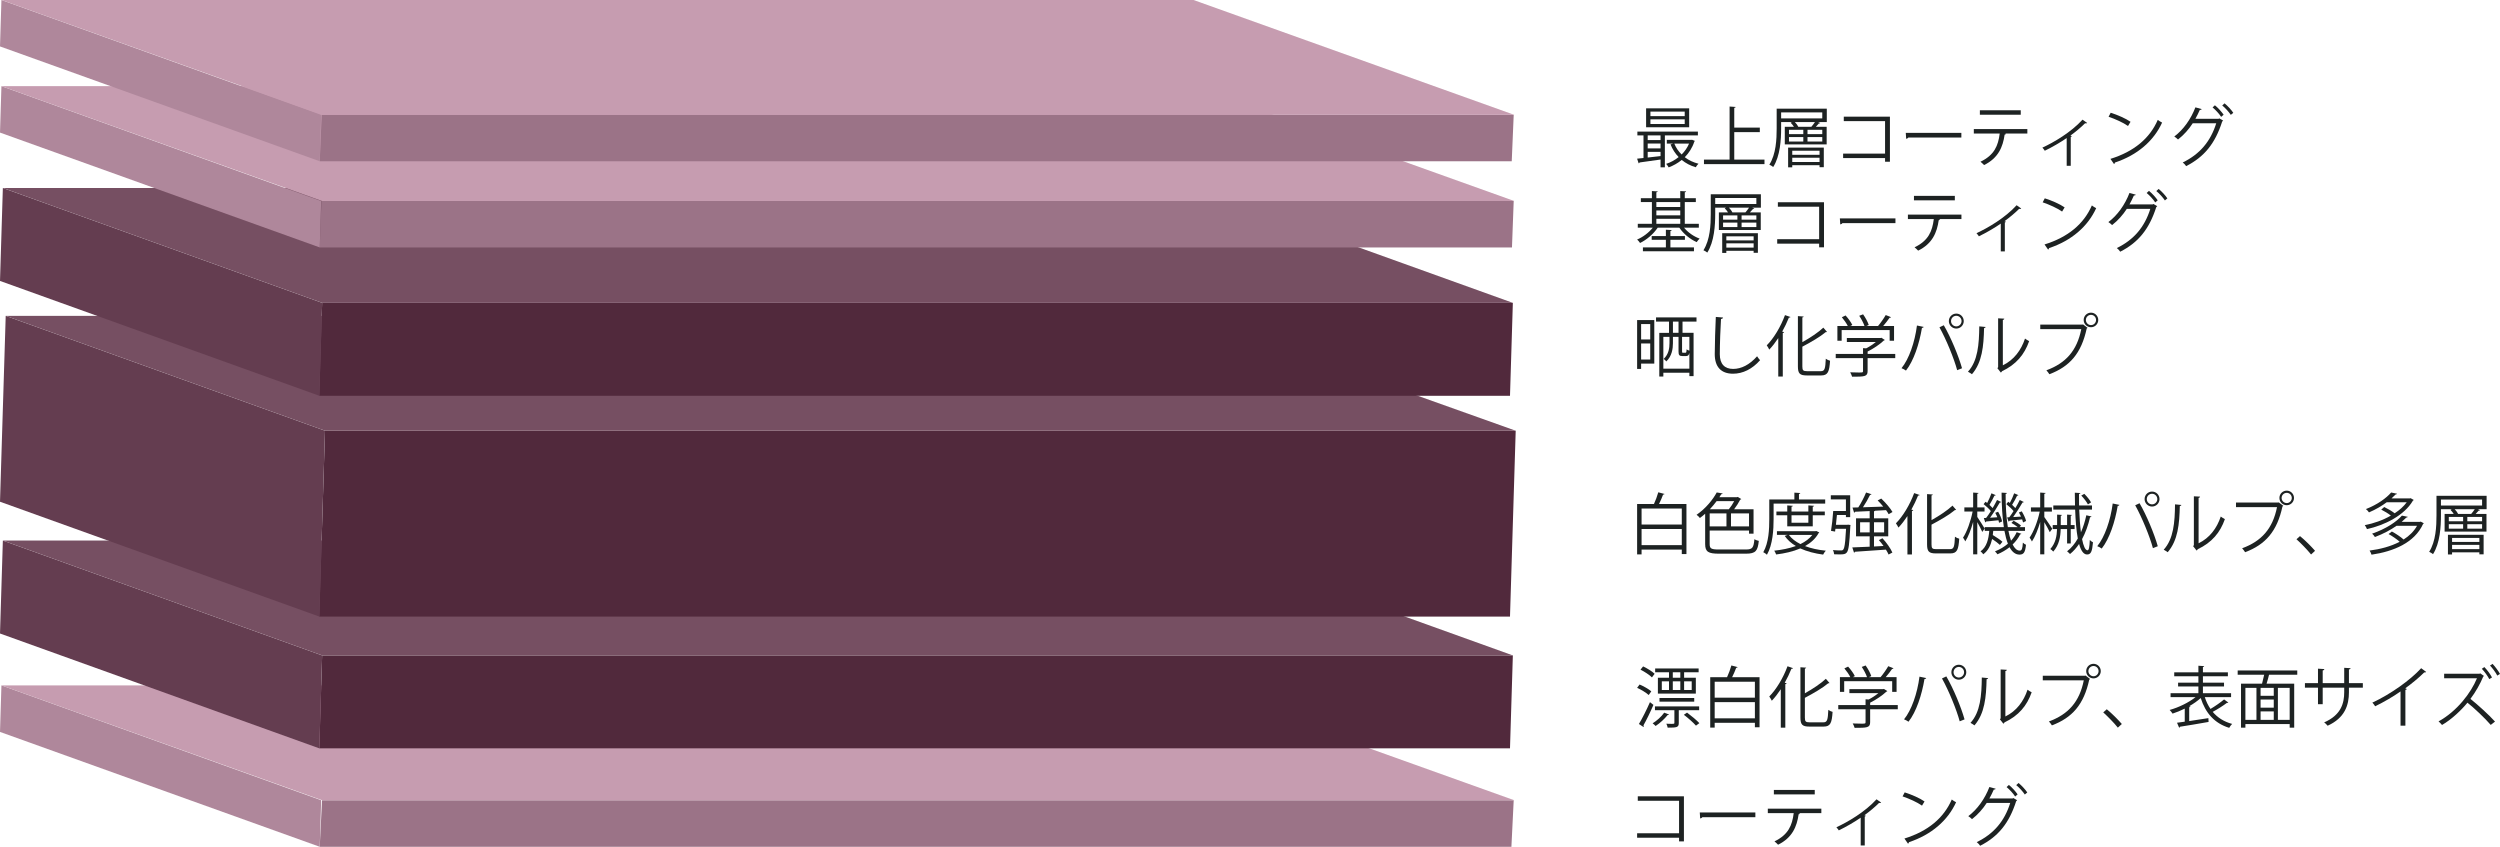 <?xml version="1.0" encoding="UTF-8"?><svg id="Lager_1" xmlns="http://www.w3.org/2000/svg" width="638.318" height="216.205" viewBox="0 0 638.318 216.205"><defs><style>.cls-1{fill:#af879b;}.cls-2{fill:#c69cb0;}.cls-3{fill:#1d2222;}.cls-4{fill:#9b7387;}.cls-5{fill:#643d50;}.cls-6{fill:#764f62;}.cls-7{fill:#51293c;}.cls-8{isolation:isolate;}</style></defs><g><path class="cls-3" d="M429.95,203.321v11.508h-1.241v-.935h-10.709v-1.139h10.709v-8.295h-10.539v-1.14h11.78Z"/><path class="cls-3" d="M433.997,207.452h14.194v1.207h-13.548c-.102,.17-.323,.289-.544,.323l-.102-1.53Z"/><path class="cls-3" d="M465.038,207.621h-5.745l.288,.085c-.033,.102-.152,.188-.34,.204-.459,3.162-1.614,5.983-5.252,7.769-.204-.222-.629-.629-.918-.851,3.535-1.699,4.521-4.079,4.912-7.207h-6.612v-1.139h13.667v1.139Zm-1.683-4.793h-10.438v-1.14h10.438v1.14Z"/><path class="cls-3" d="M480.304,204.919c-.067,.085-.17,.118-.288,.118-.086,0-.153-.017-.238-.033-1.088,1.088-2.482,2.243-3.74,3.144,.222,.085,.323,.119,.374,.152-.033,.068-.152,.153-.289,.188v7.377h-1.036v-7.088c-1.445,1.02-3.757,2.362-5.593,3.246-.136-.204-.408-.611-.612-.799,2.924-1.343,7.31-3.909,10.25-7.139l1.173,.833Z"/><path class="cls-3" d="M486.323,202.318c1.768,.561,3.808,1.445,5.065,2.312l-.645,1.07c-1.225-.866-3.231-1.768-4.964-2.362l.544-1.02Zm-.068,11.78c6.035-1.87,10.046-5.253,12.086-9.961,.357,.289,.748,.51,1.105,.697-2.125,4.657-6.272,8.277-12.035,10.198-.017,.153-.119,.323-.238,.392l-.918-1.326Z"/><path class="cls-3" d="M515.035,204.324c-.068,.102-.153,.188-.255,.255-1.802,5.627-4.59,9.026-9.196,11.372-.186-.289-.527-.68-.867-.935,4.369-2.125,7.106-5.389,8.551-10.012h-6.001c-.985,1.529-2.243,2.957-3.757,4.147-.221-.238-.629-.561-.951-.766,2.312-1.733,4.232-4.419,5.388-7.445l1.599,.442c-.052,.17-.255,.238-.477,.221-.34,.766-.731,1.581-1.122,2.261h5.916l.204-.102,.969,.56Zm-2.107-3.909c.799,.645,1.733,1.683,2.227,2.414l-.629,.544c-.51-.782-1.428-1.785-2.193-2.414l.596-.544Zm2.464-.493c.8,.646,1.734,1.666,2.228,2.414l-.629,.526c-.511-.765-1.395-1.75-2.193-2.397l.595-.544Z"/></g><g><path class="cls-3" d="M433.519,34.564h-8.432v8.159h-1.105v-1.989c-2.022,.306-4.028,.578-5.354,.748-.017,.119-.119,.204-.238,.221l-.391-1.19,1.632-.17v-5.779h-1.563v-.969h15.451v.969Zm-2.227-6.901v4.828h-10.998v-4.828h10.998Zm-7.31,8.108v-1.207h-3.28v1.207h3.28Zm0,2.124v-1.241h-3.28v1.241h3.28Zm-3.28,.884v1.445c1.036-.119,2.158-.238,3.28-.374v-1.071h-3.28Zm9.451-9.128v-1.156h-8.755v1.156h8.755Zm0,2.006v-1.19h-8.755v1.19h8.755Zm1.869,4.029l.731,.289c-.052,.102-.102,.136-.153,.204-.51,1.564-1.377,2.89-2.431,3.961,.985,.765,2.176,1.326,3.502,1.665-.255,.221-.544,.629-.697,.901-1.36-.391-2.566-1.037-3.587-1.87-1.003,.833-2.158,1.462-3.331,1.904-.137-.272-.426-.68-.646-.901,1.122-.357,2.227-.952,3.196-1.734-.885-.901-1.581-1.989-2.074-3.229l.663-.204h-1.615v-.952h6.238l.204-.034Zm-4.521,.986c.425,1.054,1.054,1.989,1.87,2.771,.782-.782,1.444-1.717,1.887-2.771h-3.757Z"/><path class="cls-3" d="M442.803,40.752h7.717v1.156h-15.451v-1.156h6.544v-13.548l1.547,.102c-.017,.119-.119,.204-.356,.238v5.031h6.527v1.156h-6.527v7.021Z"/><path class="cls-3" d="M466.432,27.748v3.417h-2.227l.544,.238c-.051,.102-.188,.136-.34,.119-.204,.238-.493,.56-.782,.85h2.771v4.505h-10.691v-4.505h2.328c-.221-.357-.526-.748-.833-1.037l.34-.17h-2.771v1.598c0,2.907-.237,7.071-2.022,9.876-.204-.187-.697-.476-.986-.595,1.717-2.703,1.87-6.511,1.87-9.281v-5.015h12.8Zm-1.156,2.482v-1.53h-10.505v1.53h10.505Zm-8.72,12.494v-5.031h9.111v4.997h-1.088v-.51h-6.97v.544h-1.054Zm.221-9.587v1.105h3.655v-1.105h-3.655Zm0,1.853v1.139h3.655v-1.139h-3.655Zm7.803,3.502h-6.97v1.037h6.97v-1.037Zm-6.97,2.873h6.97v-1.088h-6.97v1.088Zm.663-10.199c.374,.373,.714,.833,.884,1.206h3.332c.306-.357,.663-.816,.918-1.206h-5.134Zm7.003,3.077v-1.105h-3.773v1.105h3.773Zm0,1.887v-1.139h-3.773v1.139h3.773Z"/><path class="cls-3" d="M482.548,29.788v11.508h-1.241v-.935h-10.709v-1.139h10.709v-8.295h-10.539v-1.139h11.78Z"/><path class="cls-3" d="M486.595,33.918h14.194v1.207h-13.548c-.102,.17-.323,.289-.544,.323l-.102-1.53Z"/><path class="cls-3" d="M517.636,34.088h-5.745l.288,.085c-.033,.102-.152,.187-.34,.204-.459,3.162-1.614,5.983-5.252,7.768-.204-.221-.629-.629-.918-.85,3.535-1.7,4.521-4.08,4.912-7.207h-6.612v-1.139h13.667v1.139Zm-1.683-4.793h-10.438v-1.139h10.438v1.139Z"/><path class="cls-3" d="M532.901,31.386c-.067,.085-.17,.119-.288,.119-.086,0-.153-.017-.238-.034-1.088,1.088-2.482,2.244-3.74,3.145,.222,.085,.323,.119,.374,.153-.033,.068-.152,.153-.289,.187v7.377h-1.036v-7.088c-1.445,1.02-3.757,2.362-5.593,3.247-.136-.204-.408-.612-.612-.799,2.924-1.343,7.31-3.91,10.25-7.14l1.173,.833Z"/><path class="cls-3" d="M538.921,28.785c1.768,.561,3.808,1.445,5.065,2.312l-.645,1.071c-1.225-.867-3.231-1.768-4.964-2.362l.544-1.02Zm-.068,11.78c6.035-1.87,10.046-5.252,12.086-9.961,.357,.289,.748,.51,1.105,.697-2.125,4.658-6.272,8.278-12.035,10.199-.017,.153-.119,.323-.238,.391l-.918-1.326Z"/><path class="cls-3" d="M567.633,30.791c-.068,.102-.153,.187-.255,.255-1.802,5.627-4.59,9.026-9.196,11.372-.186-.289-.527-.68-.867-.935,4.369-2.125,7.106-5.389,8.551-10.012h-6.001c-.985,1.53-2.243,2.958-3.757,4.147-.221-.238-.629-.56-.951-.765,2.312-1.734,4.232-4.419,5.388-7.445l1.599,.442c-.052,.17-.255,.238-.477,.221-.34,.765-.731,1.581-1.122,2.261h5.916l.204-.102,.969,.561Zm-2.107-3.91c.799,.646,1.733,1.683,2.227,2.414l-.629,.544c-.51-.782-1.428-1.785-2.193-2.414l.596-.544Zm2.464-.493c.8,.646,1.734,1.666,2.228,2.414l-.629,.527c-.511-.765-1.395-1.751-2.193-2.397l.595-.544Z"/></g><g><path class="cls-3" d="M433.758,58.132h-3.774c.986,1.207,2.482,2.261,3.978,2.788-.237,.221-.577,.612-.747,.901-1.684-.731-3.4-2.142-4.436-3.688h-5.524c-1.071,1.615-2.839,3.111-4.505,3.91-.17-.272-.493-.663-.748-.884,1.445-.595,2.992-1.751,3.994-3.026h-3.824v-.986h3.603v-5.559h-2.821v-.986h2.821v-1.819l1.48,.085c-.018,.136-.119,.204-.341,.238v1.496h6.103v-1.819l1.496,.085c-.017,.136-.119,.221-.34,.238v1.496h2.821v.986h-2.821v5.559h3.587v.986Zm-7.259,3.094v1.938h6.018v.986h-13.038v-.986h5.865v-1.938h-3.621v-.952h3.621v-1.615l1.495,.085c-.017,.119-.119,.204-.34,.238v1.292h3.706v.952h-3.706Zm2.516-9.638h-6.103v1.258h6.103v-1.258Zm-6.103,2.142v1.258h6.103v-1.258h-6.103Zm0,2.142v1.275h6.103v-1.275h-6.103Z"/><path class="cls-3" d="M449.602,49.599v3.417h-2.227l.544,.238c-.051,.102-.188,.136-.34,.119-.204,.238-.493,.56-.782,.85h2.771v4.505h-10.691v-4.505h2.328c-.221-.357-.526-.748-.833-1.037l.34-.17h-2.771v1.598c0,2.907-.237,7.071-2.022,9.876-.204-.187-.697-.476-.986-.595,1.717-2.703,1.87-6.511,1.87-9.281v-5.015h12.8Zm-1.156,2.482v-1.53h-10.505v1.53h10.505Zm-8.72,12.494v-5.031h9.111v4.997h-1.088v-.51h-6.97v.544h-1.054Zm.221-9.587v1.105h3.655v-1.105h-3.655Zm0,1.853v1.139h3.655v-1.139h-3.655Zm7.803,3.502h-6.97v1.037h6.97v-1.037Zm-6.97,2.873h6.97v-1.088h-6.97v1.088Zm.663-10.199c.374,.373,.714,.833,.884,1.206h3.332c.306-.357,.663-.816,.918-1.206h-5.134Zm7.003,3.077v-1.105h-3.773v1.105h3.773Zm0,1.887v-1.139h-3.773v1.139h3.773Z"/><path class="cls-3" d="M465.718,51.639v11.508h-1.241v-.935h-10.709v-1.139h10.709v-8.295h-10.539v-1.139h11.78Z"/><path class="cls-3" d="M469.765,55.769h14.194v1.207h-13.548c-.102,.17-.323,.289-.544,.323l-.102-1.53Z"/><path class="cls-3" d="M500.806,55.939h-5.745l.288,.085c-.033,.102-.152,.187-.34,.204-.459,3.162-1.614,5.983-5.252,7.768-.204-.221-.629-.629-.918-.85,3.535-1.7,4.521-4.08,4.912-7.207h-6.612v-1.139h13.667v1.139Zm-1.683-4.793h-10.438v-1.139h10.438v1.139Z"/><path class="cls-3" d="M516.071,53.236c-.067,.085-.17,.119-.288,.119-.086,0-.153-.017-.238-.034-1.088,1.088-2.482,2.244-3.74,3.145,.222,.085,.323,.119,.374,.153-.033,.068-.152,.153-.289,.187v7.377h-1.036v-7.088c-1.445,1.02-3.757,2.362-5.593,3.247-.136-.204-.408-.612-.612-.799,2.924-1.343,7.31-3.91,10.25-7.14l1.173,.833Z"/><path class="cls-3" d="M522.091,50.636c1.768,.561,3.808,1.445,5.065,2.312l-.645,1.071c-1.225-.867-3.231-1.768-4.964-2.362l.544-1.02Zm-.068,11.78c6.035-1.87,10.046-5.252,12.086-9.961,.357,.289,.748,.51,1.105,.697-2.125,4.658-6.272,8.278-12.035,10.199-.017,.153-.119,.323-.238,.391l-.918-1.326Z"/><path class="cls-3" d="M550.803,52.641c-.068,.102-.153,.187-.255,.255-1.802,5.627-4.59,9.026-9.196,11.372-.186-.289-.527-.68-.867-.935,4.369-2.125,7.106-5.389,8.551-10.012h-6.001c-.985,1.53-2.243,2.958-3.757,4.147-.221-.238-.629-.56-.951-.765,2.312-1.734,4.232-4.419,5.388-7.445l1.599,.442c-.052,.17-.255,.238-.476,.221-.34,.765-.731,1.581-1.122,2.261h5.916l.204-.102,.969,.561Zm-2.107-3.91c.799,.646,1.733,1.683,2.227,2.414l-.629,.544c-.51-.782-1.428-1.785-2.193-2.414l.596-.544Zm2.464-.493c.8,.646,1.734,1.666,2.228,2.414l-.629,.527c-.511-.765-1.395-1.751-2.193-2.397l.595-.544Z"/></g><g><path class="cls-3" d="M425.003,126.122c-.034,.102-.17,.17-.374,.17-.255,.714-.645,1.615-1.037,2.397h7.004v12.782h-1.19v-1.139h-10.267v1.224h-1.139v-12.867h4.3c.408-.885,.867-2.108,1.105-2.992l1.598,.425Zm4.402,3.723h-10.267v4.08h10.267v-4.08Zm-10.267,9.35h10.267v-4.131h-10.267v4.131Z"/><path class="cls-3" d="M436.529,138.94c0,1.088,.357,1.359,2.278,1.359h6.986c1.683,0,1.954-.476,2.158-2.635,.289,.204,.782,.374,1.122,.442-.273,2.516-.765,3.264-3.28,3.264h-6.885c-2.703,0-3.535-.459-3.535-2.448v-7.751c-.426,.374-.867,.748-1.344,1.088-.186-.255-.56-.629-.85-.816,2.414-1.665,4.199-3.943,5.15-5.711l1.513,.255c-.033,.119-.152,.204-.374,.221-.136,.238-.288,.477-.459,.731h4.505l.188-.068,.9,.561c-.051,.067-.153,.118-.272,.136-.392,.765-.97,1.683-1.565,2.465h4.964v6.221h-1.156v-.799h-10.046v3.485Zm0-7.854v3.314h4.284v-3.314h-4.284Zm4.879-1.054c.493-.578,1.003-1.36,1.377-2.074h-4.488c-.51,.68-1.088,1.377-1.733,2.074h4.845Zm5.167,4.368v-3.314h-4.606v3.314h4.606Z"/><path class="cls-3" d="M466.023,128.587h-13.174v3.943c0,2.652-.204,6.511-1.7,9.111-.186-.204-.663-.526-.935-.645,1.411-2.465,1.53-5.967,1.53-8.466v-4.997h6.408v-1.751l1.513,.102c-.018,.118-.102,.203-.34,.237v1.411h6.697v1.054Zm-2.278,6.986l.766,.374c-.034,.085-.102,.136-.17,.17-.782,1.411-1.989,2.499-3.468,3.314,1.563,.596,3.365,.986,5.303,1.173-.255,.255-.526,.697-.68,1.003-2.142-.289-4.131-.799-5.83-1.58-1.836,.799-3.978,1.274-6.171,1.547-.085-.289-.306-.715-.492-.97,1.92-.203,3.841-.577,5.524-1.19-1.173-.697-2.125-1.547-2.839-2.566l.714-.273h-2.703v-.952h9.842l.204-.051Zm-.9-1.19h-6.511v-2.822h-2.771v-.951h2.771v-1.565l1.428,.102c-.017,.118-.118,.203-.34,.221v1.241h4.301v-1.565l1.462,.102c-.017,.118-.119,.203-.34,.221v1.241h3.076v.951h-3.076v2.822Zm-6.103,2.192c.697,.952,1.717,1.717,2.958,2.346,1.24-.611,2.295-1.377,3.042-2.346h-6Zm4.981-5.015h-4.301v1.904h4.301v-1.904Z"/><path class="cls-3" d="M471.635,133.993l.237-.033,.612,.085-.051,.356c-.222,4.505-.425,6.103-.901,6.663-.356,.426-.731,.493-1.903,.493-.392,0-.851,0-1.326-.034-.017-.322-.136-.765-.323-1.07,.901,.085,1.785,.085,2.142,.085,.646,0,.952-.238,1.225-5.524h-2.72l-.085,.714-1.037-.188c.221-1.309,.459-3.468,.56-5.065h3.247v-2.957h-3.858v-1.071h4.946v5.593h-1.088v-.544h-2.295l-.255,2.498h2.873Zm6.85,5.542c.799-.051,1.615-.085,2.431-.136-.374-.527-.781-1.037-1.19-1.496l.918-.477c1.02,1.105,2.107,2.635,2.532,3.655l-.969,.51c-.152-.357-.391-.799-.68-1.258-2.906,.221-5.949,.425-7.904,.544-.034,.136-.119,.204-.238,.238l-.441-1.344,4.436-.186v-2.651h-3.484v-4.59h3.484v-1.853c-1.411,.067-2.72,.136-3.723,.17-.034,.136-.136,.221-.255,.237l-.408-1.309,1.478-.034c.714-1.088,1.53-2.668,1.989-3.808l1.394,.442c-.051,.102-.186,.153-.374,.17-.459,.935-1.155,2.176-1.818,3.162,1.581-.052,3.399-.102,5.185-.171-.459-.544-.952-1.105-1.428-1.58l.918-.477c1.088,1.037,2.328,2.465,2.872,3.434l-.985,.561c-.153-.307-.392-.646-.663-1.037l-2.788,.153c-.051,.067-.136,.118-.289,.136v1.802h3.638v4.59h-3.638v2.601Zm-3.553-3.603h2.448v-2.584h-2.448v2.584Zm6.137-2.584h-2.584v2.584h2.584v-2.584Z"/><path class="cls-3" d="M487.019,141.575v-9.809c-.731,1.105-1.496,2.108-2.295,2.94-.136-.289-.441-.815-.645-1.088,1.768-1.768,3.569-4.742,4.657-7.717l1.394,.476c-.067,.153-.221,.188-.391,.153-.493,1.224-1.071,2.431-1.717,3.587l.493,.136c-.034,.119-.119,.204-.34,.221v11.101h-1.156Zm6.153-2.533c0,.952,.204,1.173,1.19,1.173h3.553c.97,0,1.122-.645,1.241-3.179,.289,.221,.748,.442,1.088,.51-.186,2.788-.527,3.757-2.277,3.757h-3.672c-1.751,0-2.261-.476-2.261-2.295v-12.851l1.478,.102c-.017,.118-.102,.203-.34,.237v6.307c2.006-1.122,4.08-2.499,5.354-3.706l.935,1.088c-.067,.052-.186,.085-.322,.052-1.428,1.206-3.774,2.566-5.967,3.723v5.082Z"/><path class="cls-3" d="M504.853,131.987c.441,.629,1.632,2.517,1.887,2.976l-.612,.85c-.221-.544-.799-1.649-1.274-2.499v8.227h-1.054v-8.278c-.544,1.938-1.258,3.808-2.006,4.964-.136-.289-.408-.715-.578-.952,.986-1.462,1.989-4.267,2.447-6.663h-2.107v-1.055h2.244v-3.79l1.377,.102c-.018,.102-.102,.188-.323,.221v3.468h1.853v1.055h-1.853v1.376Zm7.955,3.553c.188,.952,.408,1.802,.663,2.516,.612-.662,1.105-1.394,1.444-2.176l1.19,.408c-.034,.102-.136,.153-.306,.153-.459,.935-1.105,1.802-1.921,2.584,.51,1.003,1.105,1.563,1.818,1.563,.51,0,.697-.425,.799-2.04,.221,.238,.561,.459,.799,.544-.204,1.938-.578,2.516-1.683,2.516-1.054-.017-1.87-.696-2.516-1.887-.901,.697-1.938,1.326-3.094,1.802-.136-.204-.425-.56-.629-.748,1.258-.492,2.38-1.155,3.298-1.954-.357-.901-.646-2.023-.884-3.281h-2.856c-.033,.357-.067,.714-.118,1.071,.884,.527,1.92,1.224,2.464,1.717l-.645,.799c-.442-.425-1.224-1.003-1.988-1.513-.341,1.529-.952,2.958-2.262,3.909-.152-.237-.459-.578-.696-.748,1.581-1.121,2.057-3.127,2.227-5.235h-1.156v-.951h4.879c-.391-2.533-.56-5.559-.578-8.806l1.377,.085c-.017,.119-.102,.204-.34,.238-.017,3.144,.17,6.085,.56,8.482h2.517c-.442-.357-1.055-.782-1.599-1.071l.561-.56c.663,.34,1.478,.85,1.887,1.24l-.357,.392h1.377v.951h-4.232Zm-6.289-3.264l.595-.034c.391-.492,.799-1.105,1.207-1.75-.442-.561-1.207-1.258-1.853-1.769l.492-.611c.137,.102,.273,.204,.425,.306,.392-.748,.851-1.751,1.088-2.465l1.088,.477c-.051,.102-.17,.136-.34,.136-.306,.663-.815,1.648-1.258,2.346,.307,.272,.595,.56,.816,.815,.425-.731,.833-1.462,1.122-2.073l1.054,.526c-.051,.085-.188,.137-.357,.137-.629,1.121-1.614,2.686-2.481,3.875l1.853-.119c-.152-.391-.34-.799-.526-1.139l.731-.272c.476,.781,.901,1.818,1.02,2.481l-.781,.34c-.034-.186-.085-.408-.153-.645-1.224,.136-2.362,.255-3.161,.322-.018,.119-.102,.188-.204,.222l-.374-1.105Zm6.51-.204c.34-.441,.714-1.003,1.088-1.58-.441-.561-1.207-1.258-1.853-1.769l.493-.611,.408,.306c.407-.748,.866-1.751,1.105-2.465l1.088,.477c-.051,.102-.17,.136-.34,.136-.306,.663-.816,1.632-1.275,2.328,.323,.289,.612,.578,.833,.833,.442-.731,.833-1.462,1.122-2.073l1.037,.526c-.034,.085-.17,.137-.34,.137-.612,1.07-1.547,2.566-2.38,3.705,.629-.034,1.292-.067,2.006-.119-.17-.374-.357-.731-.544-1.054l.731-.289c.477,.782,.969,1.802,1.105,2.465l-.766,.374c-.051-.221-.136-.493-.237-.782-1.241,.153-2.431,.273-3.229,.341-.018,.136-.119,.203-.238,.221l-.374-1.071,.56-.034Z"/><path class="cls-3" d="M521.972,132.021c.476,.629,1.733,2.533,2.022,2.992l-.629,.866c-.238-.56-.884-1.683-1.394-2.55v8.211h-1.054v-8.262c-.561,1.938-1.326,3.825-2.108,4.981-.136-.306-.408-.731-.595-.985,1.02-1.462,2.091-4.232,2.584-6.646h-2.244v-1.071h2.363v-3.79l1.394,.102c-.018,.102-.119,.188-.34,.221v3.468h1.938v1.071h-1.938v1.394Zm5.814,3.06h-1.632c-.052,2.006-.408,4.08-1.904,5.763-.152-.221-.51-.527-.748-.663,1.343-1.496,1.666-3.349,1.717-5.1h-1.105v-1.02h1.122v-2.669l1.24,.085c-.017,.119-.102,.188-.306,.222v2.362h1.615v-2.669l1.24,.085c-.017,.102-.102,.188-.306,.204v2.38h.986v1.02h-.986v3.672h-.935v-3.672Zm3.094-4.963c.085,2.142,.221,4.13,.441,5.796,.578-1.325,1.037-2.787,1.377-4.352l1.326,.307c-.051,.136-.17,.203-.374,.203-.477,2.04-1.156,3.944-2.04,5.576,.34,1.751,.816,2.856,1.394,2.856,.341,0,.511-.799,.578-2.635,.221,.238,.561,.493,.816,.595-.204,2.363-.527,3.111-1.513,3.111-.918,0-1.581-1.02-2.04-2.687-.68,1.003-1.445,1.87-2.312,2.567-.171-.188-.527-.527-.748-.697,1.07-.815,1.988-1.938,2.736-3.264-.374-1.989-.578-4.572-.68-7.377h-5.575v-1.054h5.541l-.051-3.264,1.411,.085c0,.118-.102,.203-.341,.237,0,.986,0,1.972,.018,2.941h3.298v1.054h-3.264Zm1.292-4.029c.662,.646,1.41,1.581,1.733,2.176l-.799,.527c-.323-.629-1.037-1.581-1.7-2.261l.766-.442Z"/><path class="cls-3" d="M541.148,128.911c-.051,.136-.188,.238-.442,.255-.68,4.079-2.091,8.38-4.079,10.896-.307-.237-.766-.459-1.14-.611,1.904-2.312,3.4-6.63,3.944-10.896l1.717,.357Zm8.55,11.049c-.799-2.975-2.771-7.803-4.521-10.947l1.105-.526c1.785,3.042,3.774,7.836,4.658,10.98l-1.241,.493Zm-.221-14.448c1.054,0,1.903,.85,1.903,1.921,0,1.036-.85,1.903-1.903,1.903s-1.904-.867-1.904-1.903c0-1.105,.884-1.921,1.904-1.921Zm1.343,1.921c0-.766-.612-1.36-1.343-1.36-.748,0-1.343,.595-1.343,1.36,0,.731,.595,1.343,1.343,1.343,.765,0,1.343-.646,1.343-1.343Z"/><path class="cls-3" d="M556.957,128.927c-.017,.153-.17,.255-.391,.289-.102,4.572-.476,8.737-3.094,11.78-.272-.204-.68-.459-1.02-.646,2.532-2.754,2.839-7.003,2.89-11.575l1.614,.152Zm4.403,9.791c2.838-1.377,4.674-3.858,5.66-6.833,.255,.221,.765,.51,1.054,.663-1.207,3.434-3.314,5.966-6.936,7.683-.051,.137-.17,.273-.289,.341l-.884-1.122,.188-.255v-12.477l1.58,.085c-.017,.153-.136,.289-.373,.323v11.593Z"/><path class="cls-3" d="M570.915,128.316h10.81l.102-.052,1.156,.885c-.051,.067-.102,.118-.204,.152-1.377,6.392-4.334,9.724-9.536,11.695-.186-.307-.526-.748-.765-1.003,4.946-1.819,7.802-4.981,8.907-10.505h-10.471v-1.173Zm12.952-3.043c1.02,0,1.853,.833,1.853,1.87,0,1.02-.832,1.853-1.853,1.853-1.037,0-1.87-.833-1.87-1.853,0-1.071,.867-1.87,1.87-1.87Zm1.292,1.87c0-.731-.578-1.31-1.292-1.31s-1.309,.578-1.309,1.31c0,.714,.595,1.309,1.309,1.309,.748,0,1.292-.629,1.292-1.309Z"/><path class="cls-3" d="M587.252,136.882c1.258,1.003,2.924,2.687,3.842,3.757l-1.02,.935c-.85-1.088-2.584-2.873-3.723-3.894l.901-.799Z"/><path class="cls-3" d="M615.487,127.194l.816,.459c-.051,.085-.119,.119-.204,.152-2.227,3.842-7.292,6.307-11.746,7.293-.119-.289-.356-.766-.56-1.02,2.21-.407,4.606-1.24,6.663-2.431-.645-.51-1.632-1.122-2.465-1.529l.765-.663c.901,.425,1.989,1.07,2.669,1.598,1.241-.799,2.295-1.751,3.077-2.805h-5.117c-1.24,.918-2.736,1.818-4.521,2.584-.17-.273-.526-.663-.781-.851,2.957-1.155,5.218-2.805,6.442-4.232l1.495,.307c-.033,.118-.152,.186-.374,.204-.306,.322-.662,.662-1.036,1.002h4.691l.186-.067Zm2.38,6.051l.204-.067c.645,.323,.731,.374,.799,.425-.017,.085-.102,.119-.186,.17-2.21,4.845-7.599,7.037-13.174,7.854-.085-.323-.306-.799-.493-1.054,2.703-.341,5.423-1.055,7.684-2.244-.731-.663-1.87-1.445-2.839-1.972l.85-.646c1.02,.544,2.244,1.36,2.992,2.04,1.444-.918,2.635-2.073,3.434-3.502h-5.235c-1.48,1.037-3.332,2.04-5.524,2.873-.153-.272-.477-.663-.715-.867,3.553-1.224,6.205-3.009,7.615-4.606l1.496,.307c-.051,.118-.17,.186-.391,.203-.357,.357-.748,.715-1.173,1.088h4.657Z"/><path class="cls-3" d="M634.901,126.599v3.416h-2.227l.544,.238c-.051,.102-.188,.136-.34,.119-.204,.238-.493,.56-.782,.85h2.771v4.505h-10.691v-4.505h2.328c-.221-.356-.526-.748-.833-1.037l.34-.17h-2.771v1.598c0,2.907-.237,7.071-2.022,9.877-.204-.188-.697-.477-.986-.596,1.717-2.702,1.87-6.51,1.87-9.281v-5.014h12.8Zm-1.156,2.481v-1.53h-10.505v1.53h10.505Zm-8.72,12.494v-5.032h9.111v4.998h-1.088v-.51h-6.97v.544h-1.054Zm.221-9.588v1.105h3.655v-1.105h-3.655Zm0,1.853v1.139h3.655v-1.139h-3.655Zm7.803,3.501h-6.97v1.037h6.97v-1.037Zm-6.97,2.873h6.97v-1.088h-6.97v1.088Zm.663-10.199c.374,.374,.714,.833,.884,1.207h3.332c.306-.356,.663-.815,.918-1.207h-5.134Zm7.003,3.077v-1.105h-3.773v1.105h3.773Zm0,1.887v-1.139h-3.773v1.139h3.773Z"/></g><g><path class="cls-3" d="M418.629,174.773c1.054,.442,2.346,1.173,2.991,1.751l-.662,.935c-.612-.577-1.888-1.359-2.958-1.835l.629-.851Zm-.17,10.08c.815-1.343,1.972-3.62,2.821-5.575l.884,.697c-.765,1.802-1.802,3.926-2.55,5.235,.068,.085,.085,.17,.085,.237,0,.068-.017,.137-.051,.188l-1.19-.782Zm1.07-14.703c1.037,.493,2.329,1.274,2.941,1.887-.374,.493-.527,.714-.681,.918-.611-.612-1.869-1.445-2.923-1.972l.662-.833Zm6.612,12.273c-.051,.119-.17,.17-.34,.136-.799,1.003-2.006,2.108-3.076,2.805-.17-.186-.527-.526-.766-.68,1.037-.629,2.228-1.683,2.958-2.72l1.224,.459Zm7.7-1.088h-5.201v3.247c0,1.155-.51,1.207-2.839,1.207-.051-.307-.186-.715-.34-1.003,.493,.017,.952,.033,1.275,.033,.696,0,.781-.017,.781-.255v-3.229h-4.963v-.969h11.286v.969Zm-7.7-8.295v-1.394h-3.535v-.97h11.1v.97h-3.705v1.394h2.991v4.062h-9.688v-4.062h2.838Zm6.442,6.119h-8.873v-.935h8.873v.935Zm-8.277-5.201v2.21h1.835v-2.21h-1.835Zm4.725-.918v-1.394h-1.92v1.394h1.92Zm-1.92,.918v2.21h1.92v-2.21h-1.92Zm5.915,11.32c-.646-.748-1.989-1.938-3.094-2.771l.816-.56c1.088,.799,2.464,1.954,3.144,2.686l-.867,.645Zm-1.088-11.32h-1.938v2.21h1.938v-2.21Z"/><path class="cls-3" d="M443.669,170.336c-.034,.102-.17,.17-.374,.17-.255,.714-.645,1.615-1.037,2.397h7.004v12.782h-1.19v-1.139h-10.267v1.224h-1.139v-12.867h4.3c.408-.885,.867-2.108,1.105-2.992l1.598,.425Zm4.402,3.723h-10.267v4.08h10.267v-4.08Zm-10.267,9.35h10.267v-4.131h-10.267v4.131Z"/><path class="cls-3" d="M454.685,185.788v-9.809c-.731,1.105-1.496,2.107-2.295,2.94-.136-.288-.441-.815-.645-1.088,1.768-1.768,3.569-4.742,4.657-7.717l1.394,.476c-.067,.153-.221,.188-.391,.153-.493,1.224-1.071,2.431-1.717,3.587l.493,.136c-.034,.119-.119,.204-.34,.221v11.101h-1.156Zm6.153-2.533c0,.952,.204,1.173,1.19,1.173h3.553c.97,0,1.122-.645,1.241-3.179,.289,.221,.748,.442,1.088,.51-.186,2.788-.527,3.757-2.277,3.757h-3.672c-1.751,0-2.261-.476-2.261-2.295v-12.851l1.478,.102c-.017,.119-.102,.204-.34,.238v6.307c2.006-1.122,4.08-2.499,5.354-3.706l.935,1.088c-.067,.052-.186,.085-.322,.052-1.428,1.206-3.774,2.566-5.967,3.723v5.082Z"/><path class="cls-3" d="M484.554,180.026v1.07h-7.055v3.298c0,1.428-.816,1.445-3.961,1.445-.085-.323-.306-.799-.492-1.122,.866,.034,1.631,.051,2.176,.051,.985,0,1.105,0,1.105-.374v-3.298h-6.97v-1.07h6.97v-1.48l.799,.052c.867-.442,1.768-1.037,2.465-1.615h-7.394v-1.02h8.602l.204-.068,.884,.561c-.051,.085-.153,.136-.255,.152-1.003,.952-2.618,2.057-4.131,2.805v.612h7.055Zm-13.684-6.103v2.736h-1.088v-3.773h2.651c-.323-.663-.952-1.563-1.513-2.227l.951-.459c.681,.748,1.411,1.751,1.717,2.431l-.492,.255h3.603c-.255-.765-.816-1.818-1.343-2.601l.985-.374c.612,.85,1.225,1.989,1.445,2.72l-.595,.255h2.975c.663-.781,1.495-1.972,1.954-2.787,1.071,.391,1.207,.476,1.344,.56-.052,.102-.188,.153-.357,.136-.425,.612-1.037,1.411-1.632,2.091h2.771v3.773h-1.122v-2.736h-12.255Z"/><path class="cls-3" d="M491.813,173.124c-.051,.136-.188,.238-.442,.255-.68,4.079-2.091,8.38-4.079,10.896-.307-.237-.766-.459-1.14-.611,1.904-2.312,3.4-6.63,3.944-10.896l1.717,.357Zm8.55,11.049c-.799-2.975-2.771-7.803-4.521-10.947l1.105-.526c1.785,3.042,3.774,7.836,4.658,10.98l-1.241,.493Zm-.221-14.448c1.054,0,1.903,.85,1.903,1.921,0,1.036-.85,1.903-1.903,1.903s-1.904-.867-1.904-1.903c0-1.105,.884-1.921,1.904-1.921Zm1.343,1.921c0-.766-.612-1.36-1.343-1.36-.748,0-1.343,.595-1.343,1.36,0,.731,.595,1.343,1.343,1.343,.765,0,1.343-.646,1.343-1.343Z"/><path class="cls-3" d="M507.623,173.141c-.017,.153-.17,.255-.391,.289-.102,4.572-.476,8.737-3.094,11.78-.272-.204-.68-.459-1.02-.646,2.532-2.754,2.839-7.003,2.89-11.575l1.614,.152Zm4.403,9.791c2.838-1.377,4.674-3.858,5.66-6.833,.255,.221,.765,.51,1.054,.663-1.207,3.434-3.314,5.966-6.936,7.683-.051,.137-.17,.273-.289,.341l-.884-1.122,.188-.255v-12.477l1.58,.086c-.017,.152-.136,.288-.373,.322v11.593Z"/><path class="cls-3" d="M521.581,172.53h10.81l.102-.052,1.156,.885c-.051,.067-.102,.118-.204,.152-1.377,6.392-4.334,9.724-9.536,11.695-.186-.307-.526-.748-.765-1.003,4.946-1.819,7.802-4.981,8.907-10.505h-10.471v-1.173Zm12.952-3.043c1.02,0,1.853,.833,1.853,1.87,0,1.02-.832,1.853-1.853,1.853-1.037,0-1.87-.833-1.87-1.853,0-1.071,.867-1.87,1.87-1.87Zm1.292,1.87c0-.731-.578-1.31-1.292-1.31s-1.309,.578-1.309,1.31c0,.714,.595,1.309,1.309,1.309,.748,0,1.292-.629,1.292-1.309Z"/><path class="cls-3" d="M537.918,181.096c1.258,1.003,2.924,2.687,3.842,3.757l-1.02,.935c-.85-1.088-2.584-2.873-3.723-3.893l.901-.8Z"/><path class="cls-3" d="M562.94,177.986c.357,1.122,.851,2.142,1.462,3.025,1.173-.696,2.602-1.683,3.468-2.431l1.088,.799c-.051,.085-.204,.119-.374,.085-.935,.714-2.38,1.632-3.62,2.295,1.24,1.462,2.873,2.516,4.963,3.077-.255,.221-.577,.68-.747,1.003-3.757-1.156-6.052-3.773-7.275-7.615-.816,.748-1.836,1.462-2.941,2.091l.323,.051c-.017,.102-.102,.186-.323,.221v3.519l4.896-.748,.052,.97c-2.669,.476-5.508,.951-7.293,1.224-.017,.136-.118,.221-.221,.255l-.544-1.275c.56-.067,1.241-.17,1.972-.272v-3.332c-1.054,.527-2.125,.952-3.11,1.275-.17-.273-.51-.697-.748-.935,2.244-.611,4.879-1.887,6.629-3.28h-6.391v-1.003h7.106v-1.717h-5.185v-.969h5.185v-1.632h-6.171v-1.003h6.171v-1.683l1.478,.102c-.018,.119-.102,.204-.323,.238v1.343h6.374v1.003h-6.374v1.632h5.389v.969h-5.389v1.717h7.19v1.003h-6.715Z"/><path class="cls-3" d="M586.554,172.275h-7.055c-.034,.017-.085,.017-.153,.017-.152,.645-.391,1.513-.629,2.261h7.055v11.236h-1.156v-.918h-11.304v.918h-1.122v-11.236h5.372c.186-.68,.391-1.547,.544-2.277h-6.766v-1.088h15.214v1.088Zm-13.242,3.349v8.176h2.822v-8.176h-2.822Zm7.241,2.039v-2.039h-3.365v2.039h3.365Zm0,3.026v-2.074h-3.365v2.074h3.365Zm-3.365,.951v2.159h3.365v-2.159h-3.365Zm7.428,2.159v-8.176h-3.009v8.176h3.009Z"/><path class="cls-3" d="M603.298,175.572h-3.552v1.173c0,3.247-1.003,6.545-5.439,8.551-.222-.273-.578-.612-.885-.851,4.318-1.869,5.117-4.896,5.117-7.683v-1.19h-5.491v4.233h-1.206v-4.233h-3.332v-1.155h3.332v-3.688l1.632,.102c-.018,.17-.17,.323-.426,.357v3.229h5.491v-3.91l1.632,.102c-.018,.152-.153,.289-.425,.322v3.485h3.552v1.155Z"/><path class="cls-3" d="M619.466,171.56c-.068,.086-.171,.137-.323,.137-.051,0-.102,0-.17-.018-1.31,1.326-3.196,2.873-4.845,4.062,.136,.052,.34,.153,.408,.188-.034,.102-.188,.204-.374,.221v9.128h-1.241v-8.736c-1.802,1.274-4.147,2.651-6.477,3.79-.17-.272-.476-.697-.714-.935,4.641-2.142,9.724-5.779,12.46-8.788l1.275,.951Z"/><path class="cls-3" d="M634.238,172.597c-.034,.051-.102,.102-.186,.119-.765,1.853-1.955,3.978-3.281,5.729,1.836,1.462,4.675,4.028,6.272,5.797l-1.088,.85c-1.529-1.768-4.198-4.283-5.949-5.678-1.478,1.819-4.028,4.284-6.493,5.694-.204-.255-.578-.663-.884-.918,4.708-2.583,8.295-7.309,9.808-11.015h-8.38v-1.156h9.009l.222-.085,.951,.663Zm.085-2.277c.714,.714,1.514,1.802,1.955,2.651l-.697,.425c-.391-.765-1.19-1.903-1.903-2.635l.645-.441Zm2.091-.816c.596,.612,1.496,1.802,1.904,2.567l-.697,.425c-.356-.748-1.274-1.972-1.853-2.566l.645-.426Z"/></g><g><path class="cls-3" d="M422.386,81.717v11.117h-3.365v1.359h-1.02v-12.477h4.386Zm-1.037,1.02h-2.328v3.944h2.328v-3.944Zm-2.328,9.06h2.328v-4.097h-2.328v4.097Zm14.143-9.69h-3.57v2.873h2.822v11.049h-1.071v-.867h-6.646v.97h-1.036v-11.151h2.481v-2.873h-3.314v-1.07h10.335v1.07Zm-8.466,12.019h6.646v-4.012c-.136,.611-.391,.799-.884,.799h-.867c-.799,0-1.02-.221-1.02-1.173v-3.723h-1.428v1.598c0,1.445-.273,3.332-1.7,4.675-.136-.204-.459-.544-.663-.646,1.292-1.207,1.48-2.787,1.48-4.045v-1.581h-1.565v8.108Zm3.876-9.146v-2.873h-1.428v2.873h1.428Zm1.768,5.083c.204,0,.255-.102,.289-.867,.17,.136,.459,.255,.714,.34v-3.519h-1.87v3.705c0,.289,.018,.341,.238,.341h.629Z"/><path class="cls-3" d="M439.946,81.072c-.033,.203-.186,.322-.526,.374-.136,1.972-.306,6.476-.306,8.991,0,2.533,1.258,3.757,3.399,3.757,2.073,0,4.182-1.037,6.119-3.229,.17,.273,.56,.816,.765,1.003-1.988,2.261-4.402,3.45-6.901,3.45-3.094,0-4.674-1.784-4.674-4.997,0-2.142,.152-7.411,.272-9.502l1.853,.153Z"/><path class="cls-3" d="M454.04,96.132v-9.809c-.731,1.105-1.496,2.107-2.295,2.94-.136-.288-.441-.815-.645-1.088,1.768-1.768,3.569-4.742,4.657-7.717l1.394,.476c-.067,.153-.221,.188-.391,.153-.493,1.224-1.071,2.431-1.717,3.587l.493,.136c-.034,.119-.119,.204-.34,.221v11.101h-1.156Zm6.153-2.533c0,.952,.204,1.173,1.19,1.173h3.553c.97,0,1.122-.645,1.241-3.179,.289,.221,.748,.442,1.088,.51-.186,2.788-.527,3.757-2.277,3.757h-3.672c-1.751,0-2.261-.476-2.261-2.295v-12.851l1.478,.102c-.017,.119-.102,.204-.34,.238v6.307c2.006-1.122,4.08-2.499,5.354-3.706l.935,1.088c-.067,.052-.186,.085-.322,.052-1.428,1.206-3.774,2.566-5.967,3.723v5.082Z"/><path class="cls-3" d="M483.908,90.37v1.07h-7.055v3.298c0,1.428-.816,1.445-3.961,1.445-.085-.323-.306-.799-.492-1.122,.866,.034,1.631,.051,2.176,.051,.985,0,1.105,0,1.105-.374v-3.298h-6.97v-1.07h6.97v-1.48l.799,.052c.867-.442,1.768-1.037,2.465-1.615h-7.394v-1.02h8.602l.204-.068,.884,.561c-.051,.085-.153,.136-.255,.152-1.003,.952-2.618,2.057-4.131,2.805v.612h7.055Zm-13.684-6.103v2.736h-1.088v-3.773h2.651c-.323-.663-.952-1.563-1.513-2.227l.951-.459c.681,.748,1.411,1.751,1.717,2.431l-.492,.255h3.603c-.255-.765-.816-1.818-1.343-2.601l.985-.374c.612,.85,1.225,1.989,1.445,2.72l-.595,.255h2.975c.663-.781,1.495-1.972,1.954-2.787,1.071,.391,1.207,.476,1.344,.56-.052,.102-.188,.153-.357,.136-.425,.612-1.037,1.411-1.632,2.091h2.771v3.773h-1.122v-2.736h-12.255Z"/><path class="cls-3" d="M491.168,83.468c-.051,.136-.188,.238-.442,.255-.68,4.079-2.091,8.38-4.079,10.896-.307-.237-.766-.459-1.14-.611,1.904-2.312,3.4-6.63,3.944-10.896l1.717,.357Zm8.55,11.049c-.799-2.975-2.771-7.803-4.521-10.947l1.105-.526c1.785,3.042,3.774,7.836,4.658,10.98l-1.241,.493Zm-.221-14.448c1.054,0,1.903,.85,1.903,1.921,0,1.036-.85,1.903-1.903,1.903s-1.904-.867-1.904-1.903c0-1.105,.884-1.921,1.904-1.921Zm1.343,1.921c0-.766-.612-1.36-1.343-1.36-.748,0-1.343,.595-1.343,1.36,0,.731,.595,1.343,1.343,1.343,.765,0,1.343-.646,1.343-1.343Z"/><path class="cls-3" d="M506.978,83.485c-.017,.153-.17,.255-.391,.289-.102,4.572-.476,8.737-3.094,11.78-.272-.204-.68-.459-1.02-.646,2.532-2.754,2.839-7.003,2.89-11.575l1.614,.152Zm4.403,9.791c2.838-1.377,4.674-3.858,5.66-6.833,.255,.221,.765,.51,1.054,.663-1.207,3.434-3.314,5.966-6.936,7.683-.051,.137-.17,.273-.289,.341l-.884-1.122,.188-.255v-12.477l1.58,.086c-.017,.152-.136,.288-.373,.322v11.593Z"/><path class="cls-3" d="M520.936,82.873h10.81l.102-.052,1.156,.885c-.051,.067-.102,.118-.204,.152-1.377,6.392-4.334,9.724-9.536,11.695-.186-.307-.526-.748-.765-1.003,4.946-1.819,7.802-4.981,8.907-10.505h-10.471v-1.173Zm12.952-3.043c1.02,0,1.853,.833,1.853,1.87,0,1.02-.832,1.853-1.853,1.853-1.037,0-1.87-.833-1.87-1.853,0-1.071,.867-1.87,1.87-1.87Zm1.292,1.87c0-.731-.578-1.31-1.292-1.31s-1.309,.578-1.309,1.31c0,.714,.595,1.309,1.309,1.309,.748,0,1.292-.629,1.292-1.309Z"/></g><g class="cls-8"><polygon class="cls-4" points="386.49 204.326 385.903 216.205 81.636 216.205 82.222 204.326 386.49 204.326"/><polygon class="cls-1" points="81.636 216.205 0 186.879 .365 175 82.003 204.326 81.636 216.205"/><polygon class="cls-2" points="82.251 204.326 .365 175 304.743 175 386.636 204.326 82.251 204.326"/></g><g class="cls-8"><polygon class="cls-7" points="386.272 167.346 385.543 191.075 81.528 191.075 82.256 167.346 386.272 167.346"/><polygon class="cls-5" points="81.528 191.075 0 161.749 .73 138.021 82.256 167.346 81.528 191.075"/><polygon class="cls-6" points="82.256 167.346 .73 138.021 304.744 138.021 386.272 167.346 82.256 167.346"/></g><g class="cls-8"><polygon class="cls-7" points="387 109.972 385.543 157.429 81.527 157.429 82.984 109.972 387 109.972"/><polygon class="cls-5" points="81.527 157.429 0 128.103 1.458 80.646 82.984 109.972 81.527 157.429"/><polygon class="cls-6" points="82.984 109.972 1.458 80.646 304.743 80.646 387 109.972 82.984 109.972"/></g><g class="cls-8"><polygon class="cls-7" points="386.272 77.326 385.543 101.054 81.528 101.054 82.256 77.326 386.272 77.326"/><polygon class="cls-5" points="81.528 101.054 0 71.728 .73 48 82.256 77.326 81.528 101.054"/><polygon class="cls-6" points="82.256 77.326 .73 48 304.744 48 386.272 77.326 82.256 77.326"/></g><g class="cls-8"><polygon class="cls-4" points="386.49 51.324 386.048 63.177 81.636 63.177 82.078 51.324 386.49 51.324"/><polygon class="cls-1" points="81.636 63.177 0 33.852 .365 22 82.001 51.324 81.636 63.177"/><polygon class="cls-2" points="82.251 51.324 .365 22 304.743 22 386.636 51.324 82.251 51.324"/></g><g class="cls-8"><polygon class="cls-4" points="386.492 29.324 385.988 41.177 81.638 41.177 82.141 29.324 386.492 29.324"/><polygon class="cls-1" points="81.638 41.177 0 11.852 .365 0 82.003 29.324 81.638 41.177"/><polygon class="cls-2" points="82.251 29.324 .365 0 304.743 0 386.636 29.324 82.251 29.324"/></g></svg>